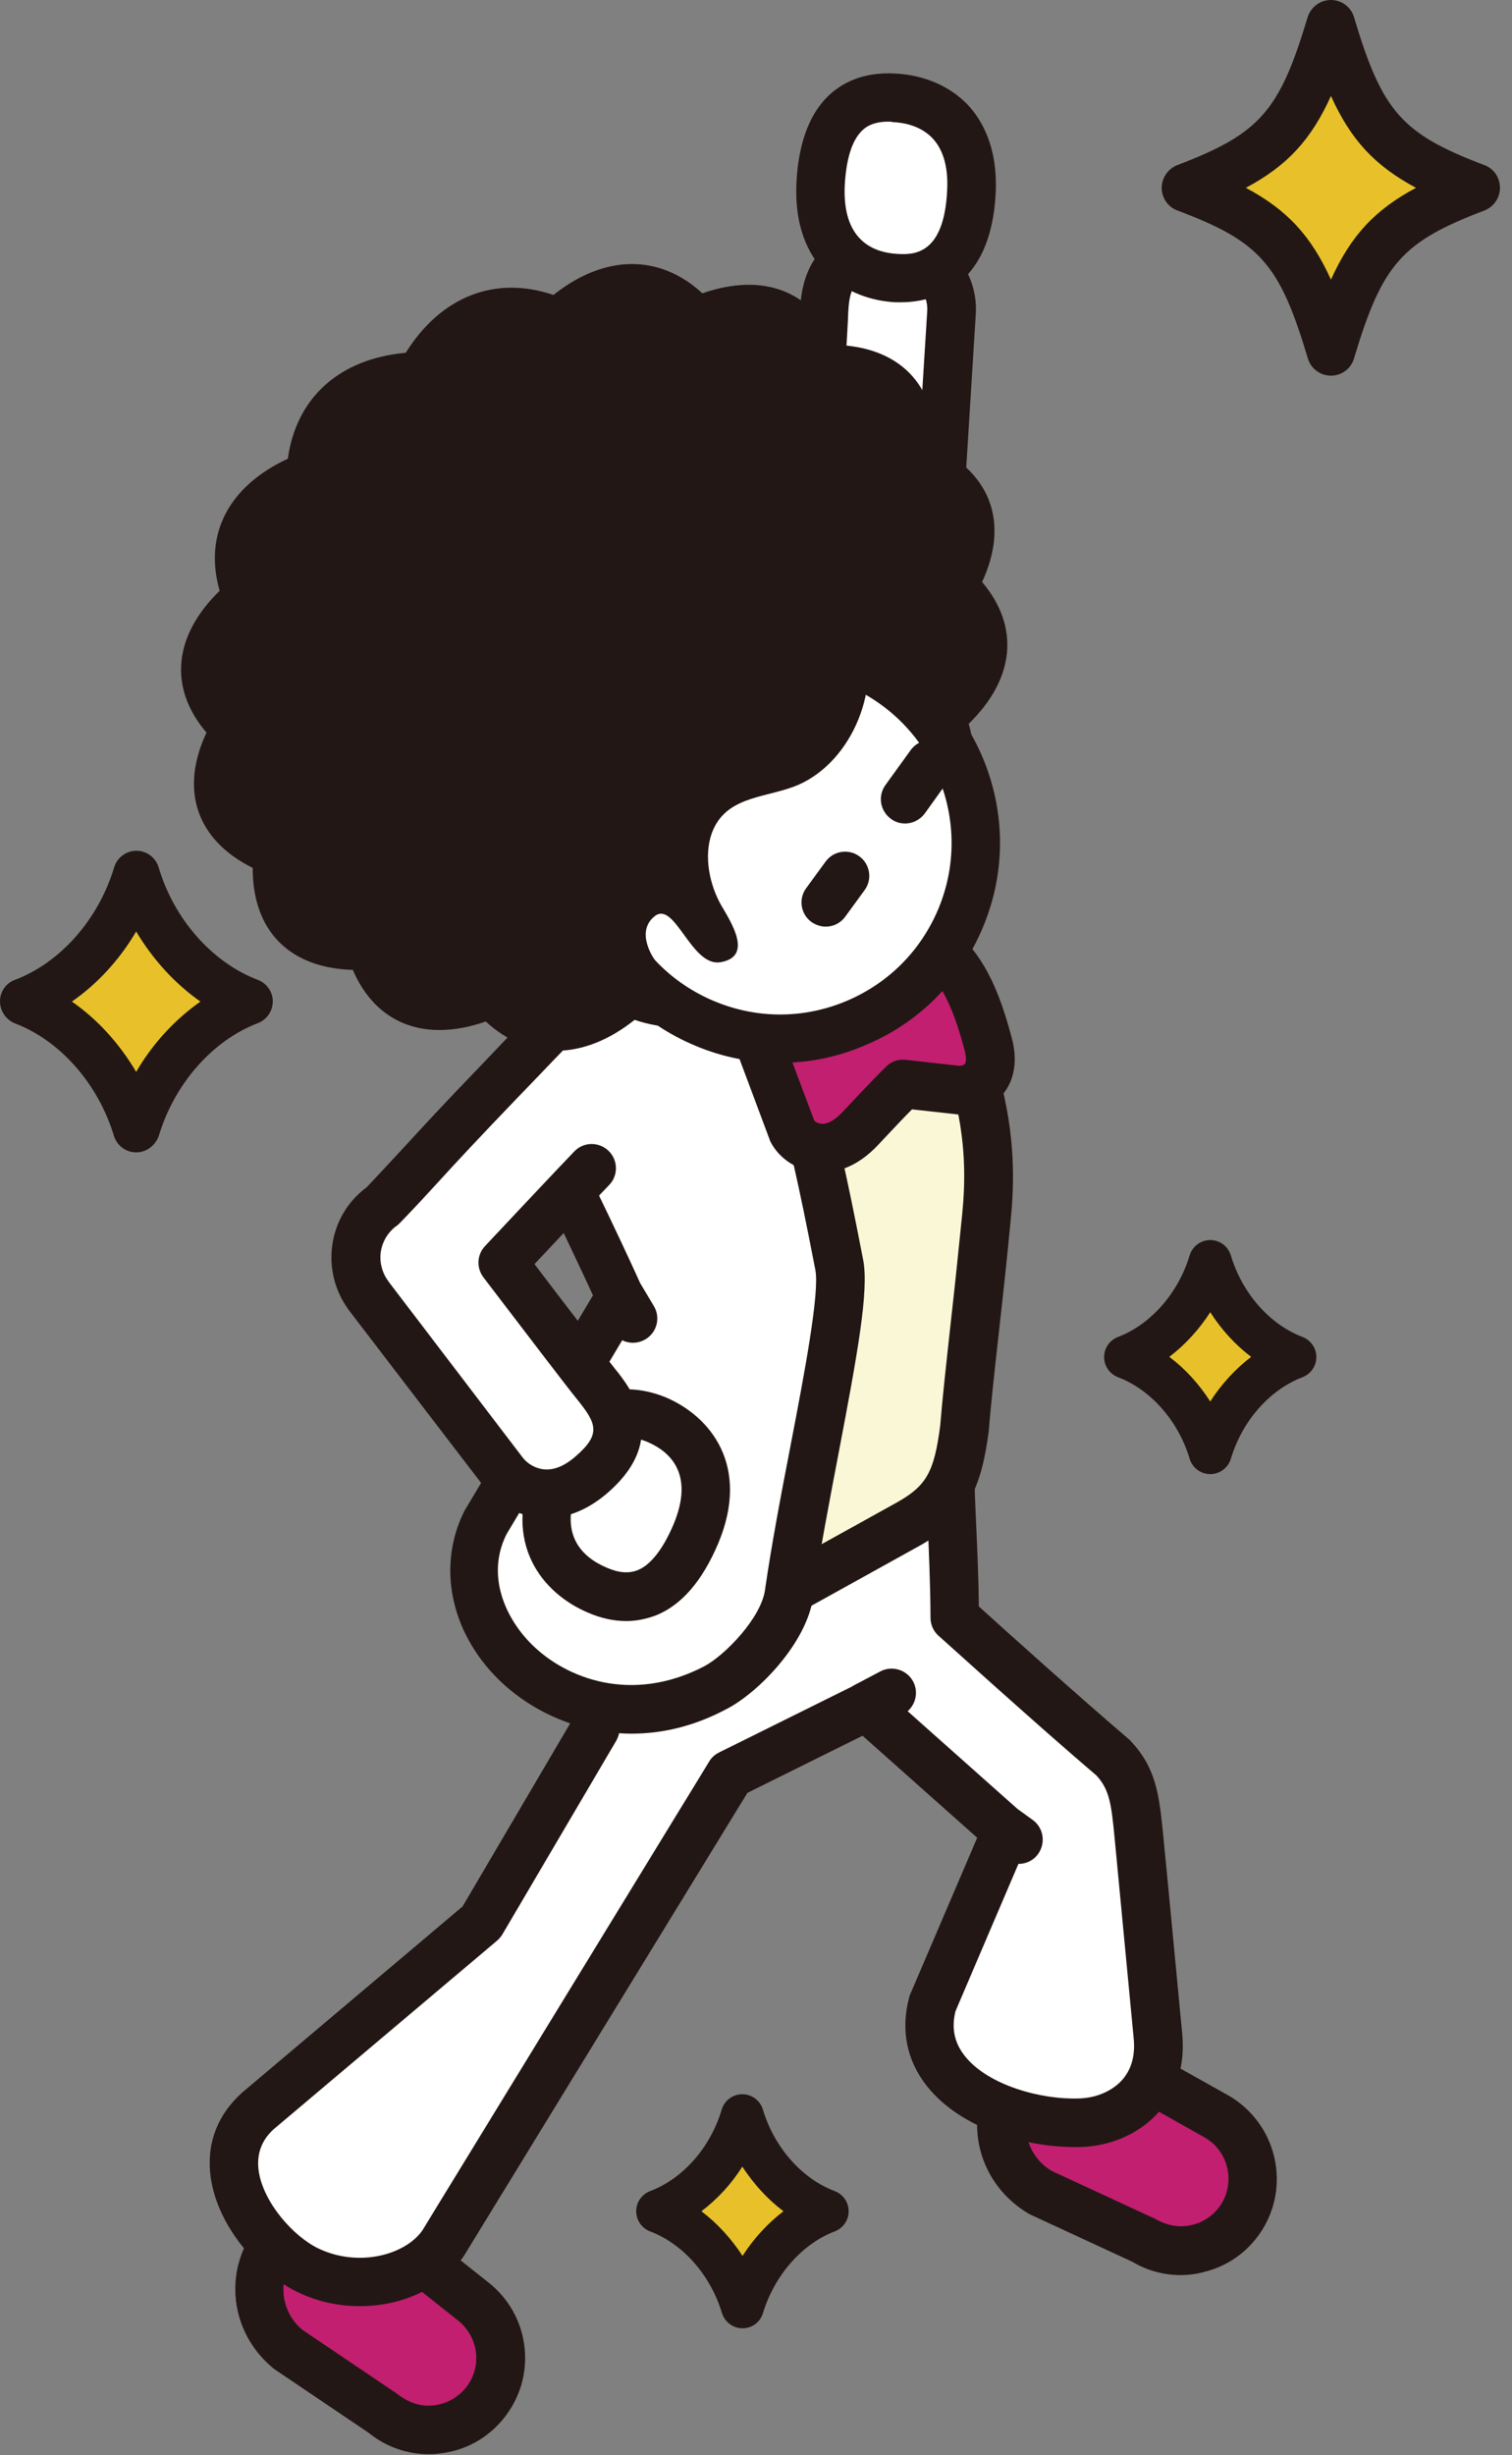 <svg width="122" height="198" viewBox="0 0 122 198" fill="none" xmlns="http://www.w3.org/2000/svg">
<rect x="0" y="0" width="122" height="198" fill="#808080" stroke="none"/>
<g clip-path="url(#clip0_1433_42235)">
<path d="M39.118 193.794C37.104 196.293 33.466 196.666 30.985 194.652L23.207 189.41C20.577 187.283 20.166 183.403 22.293 180.773C24.438 178.143 28.281 177.733 30.93 179.859L38.242 185.642C40.741 187.656 41.133 191.313 39.118 193.794Z" fill="#C21F70"/>
<path d="M34.602 197.917C32.83 197.917 31.133 197.32 29.733 196.183L22.104 191.034C18.504 188.124 17.963 183.013 20.78 179.543C23.596 176.074 28.707 175.533 32.177 178.331L39.471 184.114C41.093 185.419 42.101 187.266 42.325 189.318C42.548 191.389 41.952 193.403 40.646 195.026C39.34 196.649 37.493 197.656 35.441 197.861C35.162 197.899 34.882 197.917 34.602 197.917ZM27.066 180.457C25.835 180.457 24.622 180.98 23.802 182.006C22.347 183.797 22.626 186.445 24.417 187.9L32.047 193.049C32.979 193.795 33.986 194.093 34.994 193.981C36.001 193.869 36.915 193.366 37.568 192.582C38.221 191.78 38.519 190.773 38.407 189.747C38.295 188.74 37.792 187.826 37.008 187.173L29.715 181.39C28.95 180.756 27.999 180.457 27.066 180.457Z" fill="#221714"/>
<path d="M100.297 178.612C98.675 181.391 95.13 182.342 92.37 180.738L83.882 176.784C80.935 175.067 79.928 171.299 81.625 168.371C83.341 165.423 87.091 164.416 90.038 166.132L98.152 170.684C100.932 172.288 101.883 175.851 100.297 178.612Z" fill="#C21F70"/>
<path d="M95.264 183.473C93.921 183.473 92.578 183.119 91.384 182.41L83.046 178.549C79.016 176.198 77.692 171.236 79.912 167.394C81.012 165.51 82.784 164.167 84.892 163.607C86.982 163.066 89.145 163.365 91.011 164.447L99.106 168.979C102.837 171.125 104.124 175.863 101.998 179.575C100.953 181.384 99.274 182.671 97.26 183.193C96.607 183.38 95.935 183.473 95.264 183.473ZM86.963 167.245C86.609 167.245 86.254 167.282 85.9 167.375C84.799 167.655 83.885 168.364 83.326 169.352C82.169 171.33 82.878 173.923 84.874 175.079L93.212 178.94C94.257 179.537 95.282 179.668 96.271 179.407C97.26 179.146 98.099 178.511 98.621 177.616C99.666 175.769 99.032 173.419 97.204 172.374L89.108 167.823C88.418 167.45 87.69 167.245 86.963 167.245Z" fill="#221714"/>
<path d="M89.84 141.73C85.102 137.719 77.043 130.407 77.043 130.407C77.043 126.769 76.726 121.248 76.726 120.464C76.726 115.465 73.406 109.459 66.914 112.425C61.71 114.812 61.635 114.887 53.167 119.233C49.958 120.875 49.268 124.158 49.268 127.254C49.268 128.001 48.354 134.436 48.074 139.361L38.878 154.992L20.858 170.195C16.083 174.541 21.12 181.275 24.906 183.066C28.88 184.95 33.767 183.85 35.763 180.902L58.949 143.035L69.936 137.589L81.222 147.624L75.29 161.503C73.555 168.013 81.52 171.277 87.191 171.128C90.343 171.035 93.925 168.852 93.496 164.189C93.496 164.189 92.227 150.795 91.948 147.904C91.63 145.181 91.463 143.427 89.84 141.73Z" fill="white"/>
<path d="M29.043 185.978C27.345 185.978 25.629 185.623 24.044 184.858C21.096 183.459 17.627 179.766 17.011 175.662C16.62 172.995 17.478 170.626 19.511 168.779L37.325 153.744L46.111 138.803C46.316 135.687 46.727 132.125 47.006 129.718C47.156 128.468 47.267 127.573 47.267 127.275C47.267 122.499 48.946 119.216 52.248 117.519L54.822 116.194C60.791 113.135 61.426 112.799 66.07 110.673C69.82 108.957 72.506 109.833 74.129 110.859C77.468 113.005 78.662 117.388 78.662 120.485C78.662 120.709 78.699 121.399 78.736 122.331C78.829 124.29 78.96 127.144 78.979 129.55C80.975 131.36 87.205 136.956 91.085 140.258C91.141 140.295 91.197 140.351 91.234 140.407C93.305 142.589 93.529 144.846 93.827 147.7C94.126 150.666 95.394 164.06 95.394 164.06C95.618 166.503 94.965 168.667 93.51 170.309C91.98 172.043 89.686 173.069 87.205 173.144C83.064 173.256 77.598 171.782 74.782 168.219C73.159 166.167 72.655 163.687 73.364 161.056C73.383 160.963 73.42 160.87 73.457 160.795L78.848 148.204L69.596 139.978L60.306 144.585L37.418 181.948C35.646 184.541 32.419 185.978 29.043 185.978ZM70.156 113.601C69.409 113.601 68.607 113.807 67.712 114.217C63.123 116.325 62.638 116.567 56.613 119.664L54.039 120.988C52.08 121.996 51.203 123.936 51.203 127.275C51.203 127.629 51.129 128.263 50.905 130.147C50.625 132.628 50.178 136.378 49.991 139.493C49.972 139.81 49.879 140.108 49.73 140.369L40.534 156.001C40.422 156.188 40.272 156.356 40.105 156.505L22.085 171.708C21.096 172.603 20.686 173.722 20.873 175.084C21.246 177.621 23.671 180.363 25.704 181.333C29.006 182.9 32.774 181.799 34.098 179.841L57.229 142.048C57.415 141.731 57.695 141.489 58.031 141.321L69.018 135.874C69.727 135.52 70.585 135.631 71.181 136.172L82.467 146.208C83.101 146.768 83.288 147.663 82.971 148.446L77.095 162.194C76.759 163.556 77.001 164.731 77.841 165.794C79.688 168.145 83.959 169.339 87.074 169.227C88.455 169.189 89.76 168.63 90.563 167.716C91.29 166.876 91.607 165.776 91.477 164.414C91.477 164.414 90.208 151.039 89.928 148.148C89.667 145.462 89.518 144.324 88.473 143.186C83.754 139.176 75.789 131.957 75.714 131.901C75.304 131.528 75.08 131.005 75.08 130.446C75.08 128.002 74.931 124.588 74.838 122.537C74.8 121.511 74.763 120.764 74.763 120.503C74.763 117.817 73.644 115.206 72.021 114.18C71.461 113.788 70.846 113.601 70.156 113.601Z" fill="#221714"/>
<path d="M82.19 150.313C81.798 150.313 81.388 150.201 81.052 149.939L80.044 149.212C79.168 148.578 78.981 147.365 79.597 146.489C80.231 145.612 81.444 145.407 82.32 146.041L83.328 146.768C84.204 147.403 84.391 148.615 83.775 149.492C83.402 150.033 82.805 150.313 82.19 150.313Z" fill="#221714"/>
<path d="M69.895 139.564C69.187 139.564 68.515 139.191 68.161 138.52C67.657 137.568 68.03 136.375 68.981 135.871L71.033 134.789C71.985 134.285 73.178 134.659 73.682 135.61C74.186 136.561 73.813 137.755 72.861 138.259L70.809 139.341C70.53 139.49 70.213 139.564 69.895 139.564Z" fill="#221714"/>
<path d="M74.127 67.341C74.612 59.171 76.477 29.922 76.757 25.165C76.888 23.095 75.507 20.353 71.516 20.334C66.964 20.334 66.535 23.039 66.46 25.65C66.386 27.683 64.091 63.704 63.905 66.744" fill="white"/>
<path d="M74.13 69.297C74.093 69.297 74.055 69.297 74.018 69.297C72.936 69.242 72.115 68.309 72.19 67.227C72.451 62.713 73.141 51.8 73.757 42.119C74.242 34.247 74.689 27.178 74.82 25.051C74.857 24.38 74.615 23.689 74.167 23.204C73.608 22.607 72.712 22.29 71.518 22.29C68.776 22.272 68.496 23.223 68.422 25.704C68.366 27.215 67.135 46.857 66.388 58.59C66.127 62.862 65.922 66.033 65.866 66.854C65.81 67.936 64.859 68.738 63.796 68.682C62.714 68.607 61.893 67.693 61.968 66.611C62.024 65.791 62.21 62.62 62.49 58.348C63.18 47.398 64.467 27.028 64.523 25.573C64.598 23.615 64.766 18.373 71.537 18.373C74.41 18.373 76.107 19.548 77.021 20.518C78.215 21.787 78.831 23.521 78.737 25.275C78.607 27.42 78.159 34.49 77.674 42.362C77.058 52.043 76.387 62.955 76.107 67.451C76.032 68.495 75.156 69.297 74.13 69.297Z" fill="#221714"/>
<path d="M78.383 15.409C78.644 10.149 75.492 8.041 72.134 7.873C68.795 7.706 66.482 9.608 66.221 14.85C65.978 20.11 69 22.274 72.376 22.442C75.734 22.573 78.14 20.67 78.383 15.409Z" fill="white"/>
<path d="M72.656 24.378C72.526 24.378 72.395 24.378 72.283 24.378C68.385 24.192 63.945 21.561 64.262 14.753C64.411 11.768 65.195 9.493 66.575 8C67.526 6.974 69.261 5.762 72.227 5.93C74.522 6.042 76.574 6.918 78.01 8.373C79.166 9.567 80.51 11.768 80.342 15.518C79.969 23.371 75.1 24.378 72.656 24.378ZM71.705 9.81C70.38 9.81 69.784 10.276 69.448 10.649C68.702 11.451 68.273 12.925 68.161 14.94C67.956 19.323 70.38 20.368 72.451 20.48C73.645 20.536 76.182 20.629 76.424 15.331C76.518 13.466 76.107 12.048 75.212 11.116C74.26 10.146 72.955 9.884 72.022 9.847C71.91 9.81 71.798 9.81 71.705 9.81Z" fill="#221714"/>
<path fill-rule="evenodd" clip-rule="evenodd" d="M78.722 87.278C75.999 79.779 75.532 79.033 71.839 72.355C69.246 71.049 65.422 70.788 62.717 72.355L49.865 79.481C46.936 81.159 45.332 84.293 45.462 87.464C45.481 88.005 50.648 105.782 50.648 105.782C50.648 105.782 48.335 124.492 48.335 126.021C48.335 131.002 55.666 132.737 59.9 130.293L73.406 122.794C76.465 121.041 77.286 119.231 77.808 115.202C78.144 111.136 78.964 104.476 79.58 98.097C79.916 94.944 79.897 91.456 78.722 87.278Z" fill="#FAF7D7"/>
<path d="M55.494 133.355C53.554 133.355 51.595 132.888 49.991 131.974C47.66 130.631 46.372 128.523 46.372 126.042C46.372 124.531 48.182 109.851 48.648 105.952C43.518 88.325 43.518 87.821 43.5 87.541C43.35 83.531 45.421 79.8 48.891 77.804L61.78 70.66C64.784 68.925 69.298 68.888 72.73 70.622C73.084 70.79 73.364 71.07 73.551 71.424L73.868 71.984C77.338 78.233 77.86 79.184 80.564 86.627C80.583 86.683 80.602 86.721 80.621 86.776C81.964 91.645 81.833 95.525 81.553 98.342C81.273 101.345 80.938 104.404 80.621 107.221C80.266 110.392 79.949 113.265 79.781 115.41C79.203 119.775 78.214 122.349 74.39 124.55L60.866 132.049C59.299 132.907 57.397 133.355 55.494 133.355ZM47.417 87.261C47.734 88.66 50.7 98.92 52.528 105.244C52.603 105.505 52.621 105.766 52.584 106.027C51.707 113.171 50.29 124.905 50.29 126.024C50.29 127.068 50.849 127.926 51.95 128.579C53.927 129.717 56.986 129.736 58.926 128.617L72.45 121.118C74.763 119.793 75.379 118.693 75.864 114.962C76.032 112.873 76.349 109.982 76.703 106.755C77.02 103.956 77.338 100.916 77.636 97.931C77.878 95.45 78.009 92.074 76.853 87.858C74.278 80.789 73.831 79.987 70.436 73.868C68.514 73.085 65.66 72.898 63.702 74.055L50.812 81.199C48.685 82.43 47.38 84.743 47.417 87.261Z" fill="#221714"/>
<path d="M49.879 79.488C48.349 80.122 40.16 84.319 43.63 91.258C47.752 99.503 50.028 104.614 50.028 104.614L39.209 122.745C34.863 131.419 46.297 142.071 57.732 136.139C59.859 135.038 63.235 131.55 63.664 128.547C65.119 118.567 68.383 105.547 67.712 102.058C66.126 93.814 65.548 91.78 64.522 87.882C62.825 81.241 53.647 77.902 49.879 79.488Z" fill="white"/>
<path d="M50.96 139.809C46.446 139.809 42.603 137.795 40.215 135.426C36.335 131.602 35.253 126.267 37.473 121.846L47.845 104.461C47.005 102.633 44.953 98.23 41.894 92.112C40.682 89.706 40.514 87.318 41.353 85.024C43.088 80.341 48.498 77.935 49.113 77.674C51.538 76.648 55.362 77.114 58.869 78.831C62.767 80.752 65.528 83.867 66.442 87.337L66.685 88.251C67.561 91.59 68.177 93.996 69.651 101.625C70.117 104.069 69.203 109.124 67.673 117.145C66.927 121.062 66.144 125.11 65.621 128.766C65.081 132.553 61.145 136.526 58.645 137.813C55.959 139.25 53.366 139.809 50.96 139.809ZM52.135 81.05C51.519 81.05 50.997 81.125 50.624 81.293C49.393 81.815 45.998 83.737 45.009 86.404C44.543 87.654 44.655 88.96 45.364 90.377C49.468 98.566 51.781 103.752 51.799 103.808C52.06 104.386 52.023 105.058 51.687 105.599L40.868 123.73C39.189 127.088 40.812 130.557 42.939 132.646C45.681 135.351 50.96 137.422 56.817 134.381C58.514 133.486 61.406 130.464 61.723 128.244C62.264 124.495 63.047 120.41 63.812 116.455C64.913 110.728 66.144 104.237 65.789 102.409C64.334 94.891 63.756 92.653 62.88 89.277L62.637 88.344C62.021 85.956 60.007 83.774 57.134 82.356C55.269 81.442 53.459 81.05 52.135 81.05Z" fill="#221714"/>
<path d="M44.901 118.994C42.849 123.844 45.088 126.922 48.184 128.228C51.262 129.552 54.079 128.545 56.131 123.713C58.164 118.863 56.075 115.786 52.96 114.48C49.844 113.193 46.934 114.144 44.901 118.994Z" fill="white"/>
<path d="M50.533 130.729C49.526 130.729 48.481 130.505 47.418 130.039C43.781 128.49 40.46 124.48 43.109 118.25C46.318 110.602 51.596 111.814 53.723 112.691C57.323 114.22 60.587 118.212 57.939 124.498C56.652 127.52 54.973 129.46 52.902 130.281C52.137 130.561 51.354 130.729 50.533 130.729ZM50.589 115.881C49.433 115.881 47.996 116.608 46.691 119.742C44.993 123.752 46.97 125.58 48.948 126.42C49.936 126.849 50.738 126.905 51.447 126.625C52.492 126.215 53.499 124.928 54.339 122.95C56.036 118.902 54.115 117.074 52.212 116.272C51.802 116.123 51.242 115.881 50.589 115.881Z" fill="#221714"/>
<path d="M51.152 78.721C44.045 82.918 47.105 80.12 40.37 87.096C35.017 92.636 33.693 94.259 30.801 97.3C30.783 97.318 30.745 97.337 30.708 97.356C28.451 99.072 28.041 102.299 29.757 104.537C34.737 111.029 37.722 114.909 40.613 118.714C41.882 120.356 44.717 121.531 47.739 118.938C51.19 115.972 49.735 113.64 48.093 111.607C47.198 110.488 43.392 105.507 40.594 101.833C43.113 99.146 46.414 95.64 47.776 94.222" fill="white"/>
<path d="M44.097 122.426C43.873 122.426 43.65 122.407 43.463 122.388C41.728 122.202 40.124 121.306 39.061 119.907L28.204 105.731C28.167 105.693 28.148 105.656 28.111 105.6C27.029 104.108 26.563 102.298 26.805 100.47C27.048 98.605 28.018 96.926 29.529 95.788C29.529 95.788 29.529 95.788 29.547 95.788C30.611 94.669 31.469 93.736 32.439 92.692C33.968 91.032 35.74 89.092 38.986 85.734L40.926 83.701C43.967 80.511 44.153 80.324 46.466 79.093C47.268 78.664 48.406 78.067 50.178 77.023C51.111 76.482 52.305 76.78 52.864 77.713C53.406 78.645 53.107 79.839 52.174 80.399C50.328 81.481 49.171 82.115 48.332 82.563C46.56 83.514 46.56 83.514 43.78 86.424L41.822 88.457C38.613 91.796 36.841 93.699 35.33 95.359C34.323 96.46 33.409 97.448 32.252 98.642C32.159 98.736 32.066 98.81 31.972 98.885C31.954 98.903 31.916 98.922 31.879 98.941C31.208 99.5 30.835 100.209 30.723 100.974C30.611 101.813 30.835 102.653 31.338 103.324C31.357 103.362 31.394 103.399 31.413 103.436L42.157 117.52C42.568 118.061 43.202 118.415 43.855 118.49C44.676 118.583 45.552 118.229 46.448 117.445C48.518 115.654 48.145 114.796 46.541 112.819C45.664 111.737 42.195 107.186 39.005 103.007C38.427 102.242 38.483 101.179 39.135 100.489C41.654 97.803 44.955 94.296 46.336 92.86C47.082 92.076 48.313 92.058 49.096 92.804C49.88 93.55 49.899 94.8 49.152 95.564C47.977 96.777 45.403 99.519 43.127 101.944C45.478 105.04 48.798 109.368 49.6 110.357C50.85 111.905 54.133 115.99 49.003 120.411C47.138 122.015 45.384 122.426 44.097 122.426Z" fill="#221714"/>
<path d="M51.076 108.286C50.404 108.286 49.77 107.95 49.397 107.335L48.371 105.619C47.811 104.686 48.11 103.492 49.042 102.932C49.975 102.373 51.169 102.671 51.728 103.604L52.755 105.32C53.314 106.253 53.016 107.447 52.083 108.006C51.766 108.193 51.411 108.286 51.076 108.286Z" fill="#221714"/>
<path d="M63.927 91.198C64.58 92.504 67.005 93.642 69.467 90.974C71.351 88.941 72.862 87.43 72.862 87.43L77.358 87.934C78.738 87.934 80.454 86.945 79.745 84.24C78.402 79.111 76.947 77.488 75.362 76.201C73.776 74.895 60.458 81.927 60.458 81.927L63.927 91.198Z" fill="#C21F70"/>
<path d="M66.33 94.556C66.069 94.556 65.845 94.537 65.659 94.5C64.148 94.276 62.824 93.362 62.171 92.075C62.133 92.019 62.115 91.944 62.096 91.888L58.627 82.617C58.272 81.703 58.682 80.659 59.541 80.192C73.997 72.563 75.751 73.999 76.609 74.69C78.698 76.406 80.283 78.514 81.645 83.737C82.223 85.938 81.608 87.374 80.974 88.176C80.153 89.239 78.81 89.874 77.355 89.874C77.28 89.874 77.206 89.874 77.131 89.855L73.587 89.463C72.971 90.079 72.001 91.105 70.901 92.28C69.184 94.145 67.468 94.556 66.33 94.556ZM65.696 90.359C65.752 90.433 65.939 90.582 66.219 90.62C66.741 90.694 67.375 90.34 68.028 89.631C69.931 87.579 71.479 86.031 71.479 86.031C71.908 85.602 72.486 85.397 73.083 85.471L77.429 85.956C77.616 85.938 77.802 85.882 77.858 85.788C77.933 85.695 78.008 85.378 77.84 84.725C76.721 80.472 75.639 79.036 74.463 78.01C72.803 78.197 67.58 80.472 62.88 82.86L65.696 90.359Z" fill="#221714"/>
<path d="M20.391 69.991C20.372 75.084 23.376 78.068 28.468 78.217C30.334 82.564 34.288 84.093 39.194 82.377C42.663 85.567 47.084 85.529 51.207 82.246C55.889 83.832 60.273 82.153 63.127 77.564C68.517 77.079 71.968 73.908 72.659 69.021C77.453 66.801 79.467 62.884 78.161 58.37C81.892 54.751 82.302 50.535 79.243 46.935C81.388 42.309 80.064 38.298 75.494 36.041C75.513 30.949 72.509 27.964 67.417 27.815C65.552 23.469 61.597 21.939 56.672 23.655C53.221 20.466 48.782 20.503 44.66 23.786C39.977 22.2 35.594 23.879 32.74 28.449C27.349 28.934 23.898 32.105 23.226 36.993C18.432 39.212 16.418 43.13 17.724 47.644C13.993 51.263 13.582 55.478 16.66 59.079C14.496 63.705 15.84 67.734 20.391 69.991Z" fill="#221714"/>
<path d="M77.505 61.966C80.825 70.024 77.001 79.239 68.943 82.559C60.884 85.88 51.669 82.056 48.349 74.016C45.01 65.958 48.853 56.743 56.911 53.404C64.969 50.083 74.184 53.907 77.505 61.966Z" fill="white"/>
<path d="M62.938 85.713C60.644 85.713 58.331 85.265 56.148 84.351C51.783 82.542 48.37 79.128 46.56 74.745C42.83 65.716 47.139 55.326 56.185 51.577C65.233 47.846 75.604 52.174 79.335 61.202C81.144 65.586 81.144 70.398 79.316 74.763C77.507 79.128 74.093 82.542 69.709 84.332C67.527 85.265 65.233 85.713 62.938 85.713ZM62.919 54.17C61.166 54.17 59.394 54.505 57.678 55.214C50.627 58.124 47.269 66.22 50.179 73.271C51.597 76.684 54.245 79.333 57.659 80.751C61.073 82.169 64.822 82.169 68.236 80.751C71.649 79.333 74.298 76.684 75.716 73.29C77.133 69.895 77.133 66.126 75.734 62.713C73.515 57.378 68.348 54.17 62.919 54.17Z" fill="#221714"/>
<path d="M52.92 77.544C52.92 77.544 51.129 75.213 52.845 73.87C54.468 72.639 55.774 77.974 58.124 77.6C60.792 77.153 59.001 74.392 58.218 73.049C57.266 71.407 56.763 69.076 57.434 67.192C58.497 64.3 61.445 64.375 63.944 63.48C68.477 61.857 71.182 55.85 69.652 51.038C68.179 46.412 61.575 42.625 58.087 46.859C57.061 48.109 59.672 49.489 57.658 51C55.793 52.399 52.659 53.556 50.756 55.701C48.909 57.79 47.137 60.514 46.466 63.237C45.608 66.893 46.41 70.904 48.555 73.982C49.338 75.12 50.308 76.22 51.502 76.91C51.819 77.097 52.733 77.302 52.92 77.544Z" fill="#221714"/>
<path d="M66.631 74.728C66.24 74.728 65.829 74.597 65.475 74.355C64.598 73.721 64.412 72.489 65.046 71.631L66.613 69.486C67.247 68.609 68.478 68.423 69.336 69.057C70.213 69.691 70.4 70.922 69.765 71.781L68.198 73.926C67.825 74.448 67.228 74.728 66.631 74.728Z" fill="#221714"/>
<path d="M73.029 66.41C72.637 66.41 72.227 66.298 71.891 66.037C71.014 65.402 70.809 64.19 71.443 63.313L73.477 60.496C74.111 59.62 75.323 59.414 76.2 60.049C77.077 60.683 77.282 61.895 76.648 62.772L74.614 65.608C74.223 66.13 73.626 66.41 73.029 66.41Z" fill="#221714"/>
<path d="M119.089 15.149C111.833 17.91 109.837 20.148 107.394 28.337C104.95 20.148 102.954 17.91 95.698 15.149C102.954 12.388 104.95 10.131 107.394 1.961C109.837 10.131 111.833 12.388 119.089 15.149Z" fill="#E8C12A"/>
<path d="M107.391 30.294C106.533 30.294 105.768 29.734 105.525 28.895C103.25 21.284 101.683 19.493 95.005 16.975C94.24 16.695 93.736 15.967 93.736 15.147C93.736 14.345 94.24 13.617 94.986 13.319C101.645 10.782 103.231 8.991 105.507 1.399C105.768 0.56 106.533 0 107.391 0C108.249 0 109.014 0.56 109.256 1.399C111.532 9.01 113.099 10.782 119.777 13.319C120.542 13.598 121.027 14.326 121.027 15.147C121.027 15.967 120.523 16.676 119.777 16.975C113.099 19.512 111.532 21.302 109.256 28.895C109.014 29.734 108.249 30.294 107.391 30.294ZM100.526 15.147C103.847 16.919 105.787 19.008 107.391 22.552C108.995 19.008 110.935 16.919 114.255 15.147C110.935 13.375 108.995 11.286 107.391 7.741C105.787 11.286 103.847 13.375 100.526 15.147Z" fill="#221714"/>
<path d="M20.11 80.769C15.894 82.374 12.405 86.328 10.988 91.066C9.57 86.31 6.082 82.374 1.866 80.769C6.082 79.165 9.57 75.229 10.988 70.473C12.424 75.229 15.894 79.165 20.11 80.769Z" fill="#E8C12A"/>
<path d="M10.987 92.934C10.166 92.934 9.439 92.393 9.196 91.609C7.928 87.412 4.869 83.924 1.194 82.525C0.485 82.227 0 81.536 0 80.753C0 79.969 0.485 79.279 1.212 79.018C4.887 77.619 7.946 74.15 9.215 69.934C9.457 69.15 10.185 68.609 11.006 68.609C11.826 68.609 12.554 69.15 12.796 69.934C14.046 74.15 17.124 77.619 20.799 79.018C21.526 79.298 22.011 79.988 22.011 80.753C22.011 81.536 21.526 82.227 20.817 82.506C17.143 83.905 14.084 87.394 12.815 91.591C12.535 92.393 11.808 92.934 10.987 92.934ZM5.801 80.772C7.872 82.208 9.644 84.166 10.987 86.442C12.311 84.166 14.102 82.227 16.173 80.772C14.121 79.335 12.33 77.377 10.987 75.12C9.663 77.377 7.872 79.335 5.801 80.772Z" fill="#221714"/>
<path d="M104.497 109.422C101.345 110.616 98.734 113.582 97.651 117.126C96.588 113.563 93.977 110.616 90.806 109.422C93.958 108.228 96.57 105.262 97.651 101.699C98.715 105.262 101.326 108.228 104.497 109.422Z" fill="#E8C12A"/>
<path d="M97.652 118.879C96.887 118.879 96.216 118.376 95.992 117.648C95.078 114.589 92.858 112.071 90.209 111.064C89.537 110.802 89.09 110.168 89.09 109.441C89.09 108.713 89.537 108.079 90.209 107.818C92.858 106.811 95.078 104.274 95.992 101.233C96.216 100.506 96.887 100.002 97.652 100.002C98.417 100.002 99.088 100.506 99.312 101.233C100.226 104.292 102.446 106.811 105.095 107.818C105.766 108.079 106.214 108.713 106.214 109.441C106.214 110.168 105.766 110.802 105.095 111.064C102.446 112.071 100.226 114.589 99.312 117.648C99.088 118.376 98.417 118.879 97.652 118.879ZM94.35 109.422C95.637 110.392 96.757 111.623 97.652 113.022C98.547 111.623 99.685 110.392 100.954 109.422C99.666 108.452 98.547 107.221 97.652 105.822C96.757 107.221 95.619 108.452 94.35 109.422Z" fill="#221714"/>
<path d="M66.739 178.309C63.586 179.522 60.975 182.469 59.893 186.032C58.83 182.469 56.218 179.522 53.047 178.309C56.218 177.116 58.83 174.15 59.893 170.605C60.975 174.168 63.586 177.116 66.739 178.309Z" fill="#E8C12A"/>
<path d="M59.914 187.764C59.149 187.764 58.478 187.261 58.254 186.533C57.34 183.493 55.12 180.956 52.453 179.948C51.781 179.687 51.334 179.053 51.334 178.325C51.334 177.598 51.781 176.964 52.453 176.703C55.12 175.695 57.34 173.158 58.235 170.118C58.459 169.39 59.131 168.887 59.895 168.887C60.66 168.887 61.332 169.39 61.556 170.118C62.47 173.177 64.689 175.695 67.357 176.703C68.028 176.964 68.476 177.598 68.476 178.325C68.476 179.053 68.028 179.687 67.357 179.948C64.708 180.956 62.488 183.493 61.556 186.552C61.35 187.261 60.679 187.764 59.914 187.764ZM56.594 178.325C57.881 179.295 59 180.527 59.914 181.926C60.809 180.527 61.947 179.295 63.216 178.325C61.929 177.355 60.809 176.124 59.895 174.725C59.019 176.124 57.881 177.355 56.594 178.325Z" fill="#221714"/>
</g>
<defs>
<clipPath id="clip0_1433_42235">
<rect width="122" height="198" fill="white"/>
</clipPath>
</defs>
</svg>
